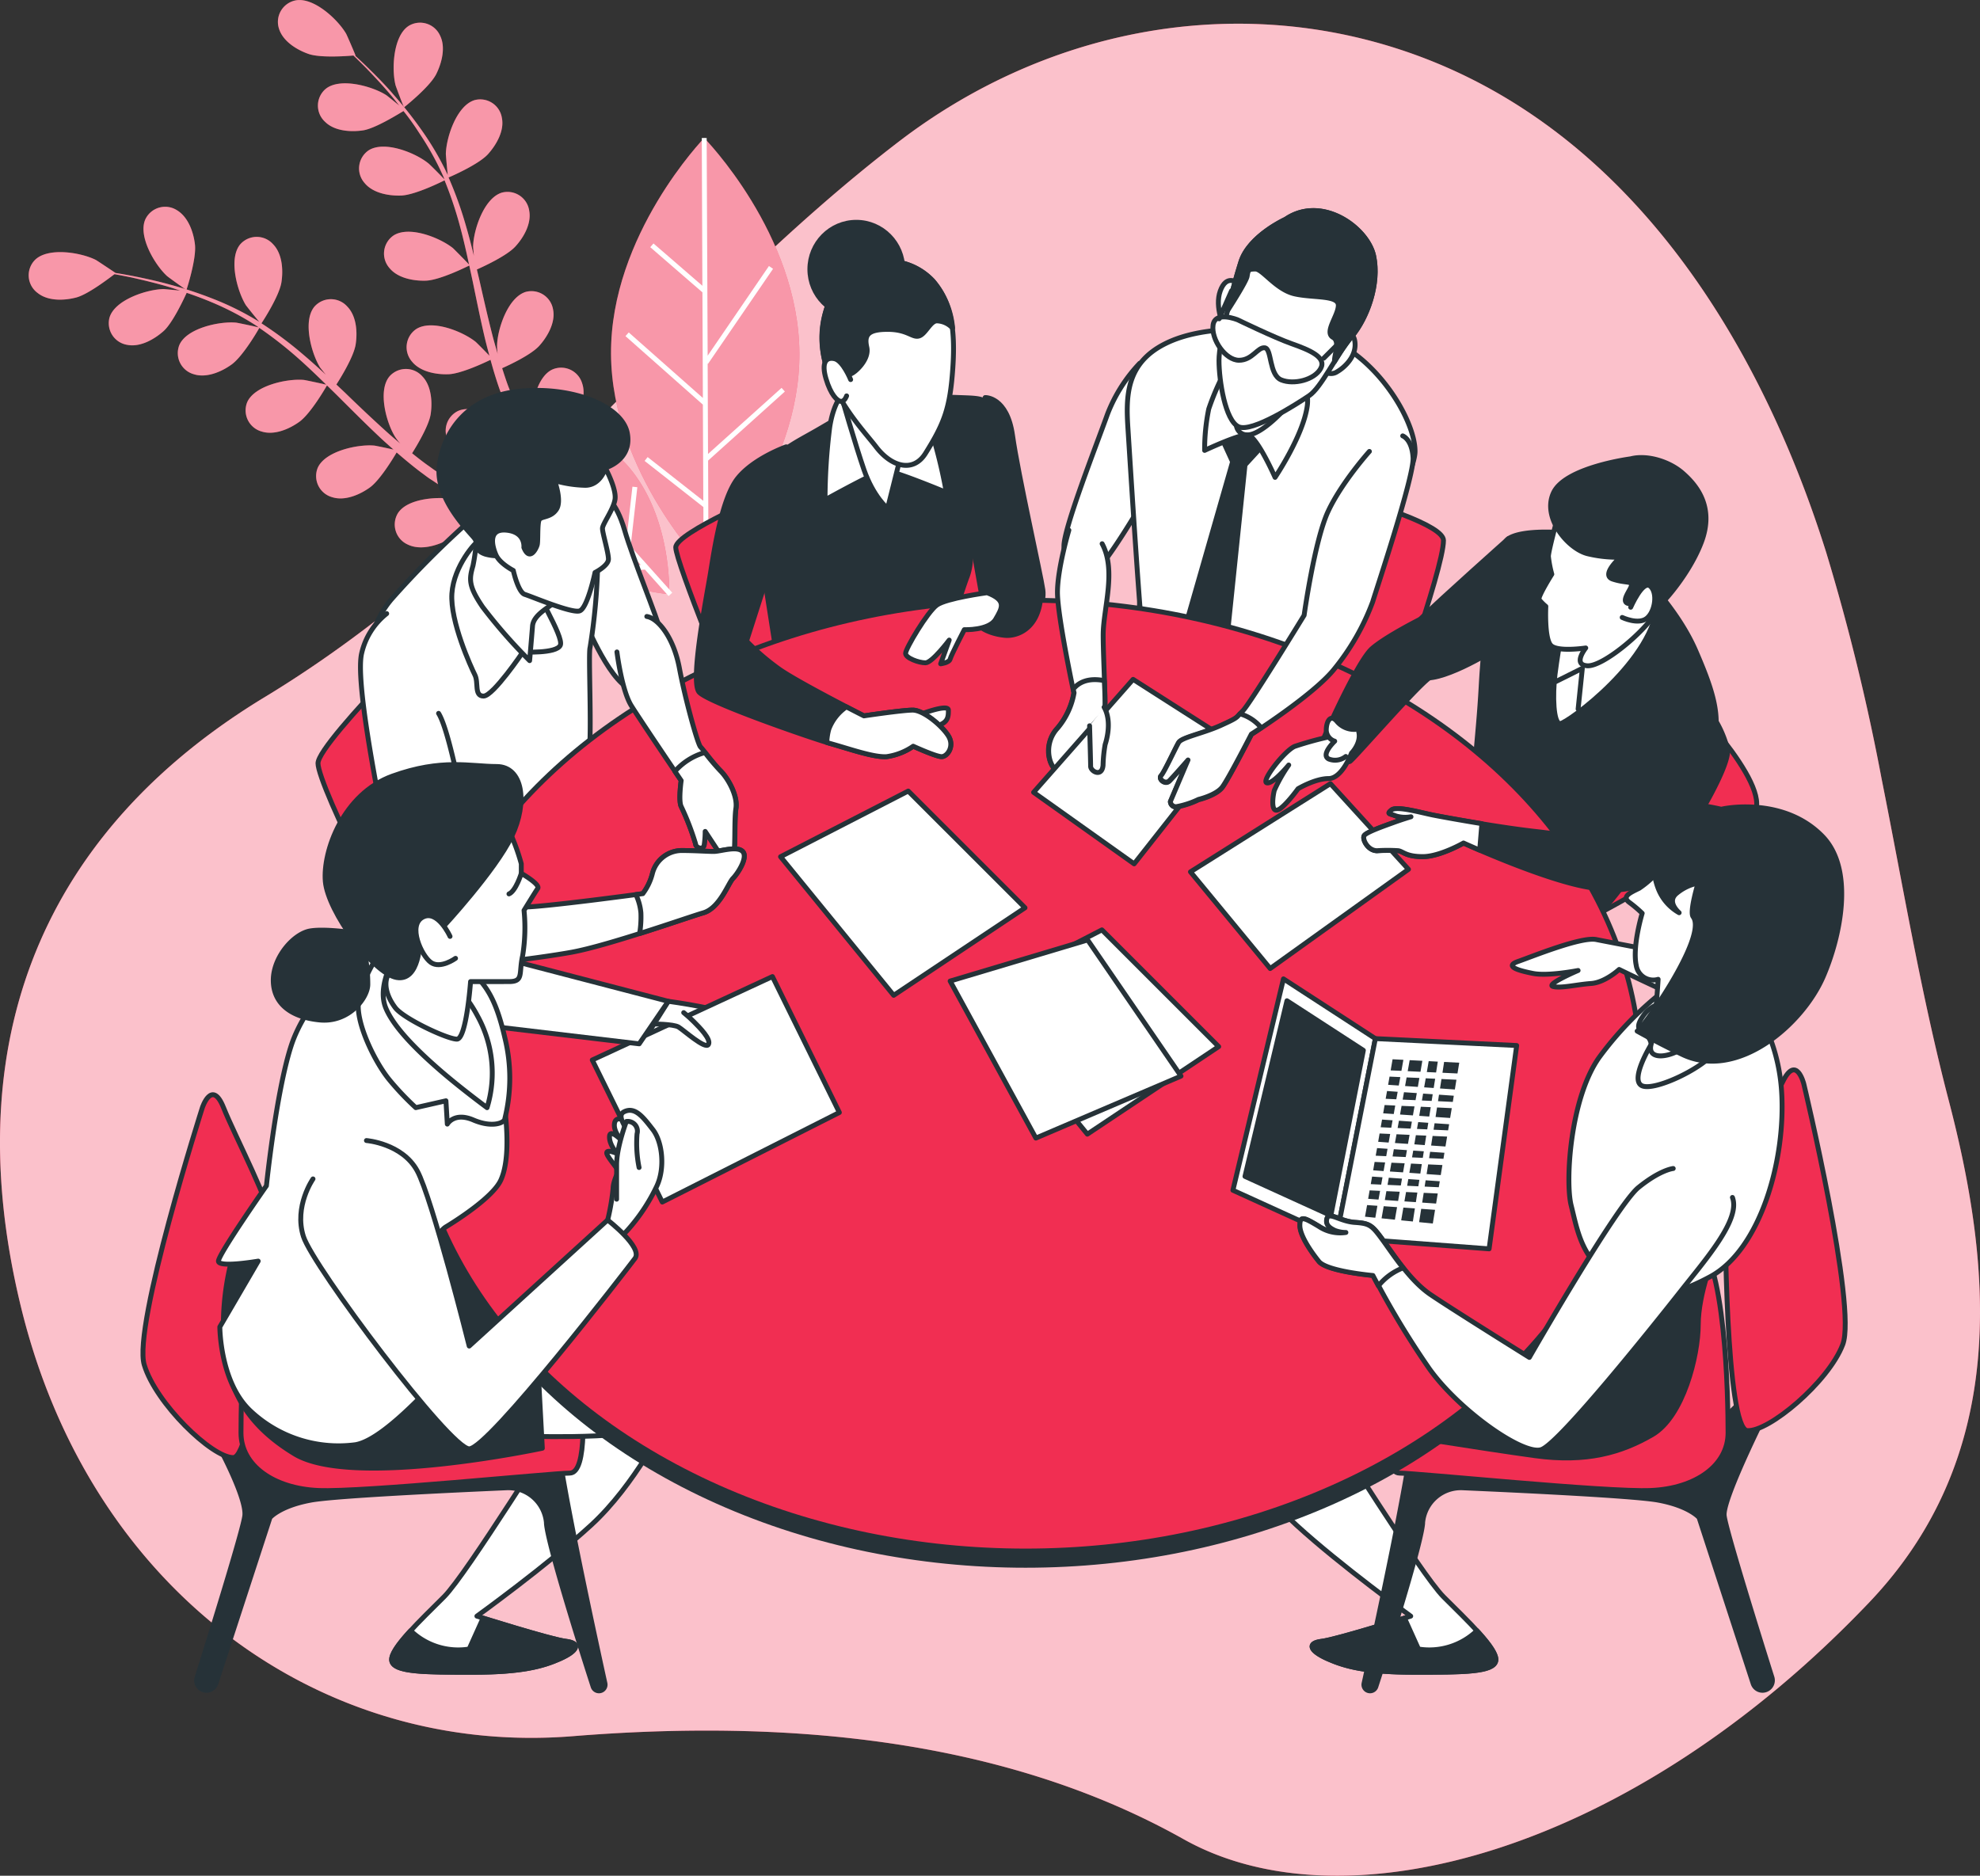 <svg xmlns="http://www.w3.org/2000/svg" width="404.863" height="383.592" viewBox="0 0 404.863 383.592">
  <rect x="0" y="0" width="404.863" height="383.592" fill="#333333" stroke="none"/>
  <g id="Meeting-bro" transform="translate(-69.084 -75.568)">
    <g id="freepik--background-simple--inject-2" transform="translate(69.084 80.419)">
      <path id="Path_5268" data-name="Path 5268" d="M453.807,234.208a441.275,441.275,0,0,0-11.286-46.12c-13.763-43.878-41.11-88.283-88.1-103.212C319.74,73.86,282.284,81.514,252.964,103.93c-45.952,35.181-79.429,83.184-129.74,113.669-42.007,25.442-64,66.563-49.863,124.675s61.284,91.993,112.884,87.824c42.914-3.463,87.768.235,124.865,21.07,33.141,18.6,91.724,2.454,140.175-48.417,28.221-29.633,25.5-67.3,16.3-102.539C461.91,278.512,458.211,256.265,453.807,234.208Z" transform="translate(-69.084 -79.896)" fill="#f12e52"/>
      <path id="Path_5269" data-name="Path 5269" d="M453.807,234.208a441.275,441.275,0,0,0-11.286-46.12c-13.763-43.878-41.11-88.283-88.1-103.212C319.74,73.86,282.284,81.514,252.964,103.93c-45.952,35.181-79.429,83.184-129.74,113.669-42.007,25.442-64,66.563-49.863,124.675s61.284,91.993,112.884,87.824c42.914-3.463,87.768.235,124.865,21.07,33.141,18.6,91.724,2.454,140.175-48.417,28.221-29.633,25.5-67.3,16.3-102.539C461.91,278.512,458.211,256.265,453.807,234.208Z" transform="translate(-69.084 -79.896)" fill="#fff" opacity="0.7"/>
    </g>
    <g id="freepik--Plants--inject-2" transform="translate(74.929 75.568)">
      <path id="Path_5270" data-name="Path 5270" d="M143.03,97.015s5.245-4.136,6.579-6.792c1.121-2.242,1.973-5.458.8-7.845a4.483,4.483,0,0,0-6.377-2.051c-3.228,2.006-3.575,8.854-2.746,12.149C141.349,92.734,142.974,97.06,143.03,97.015Z" transform="translate(-66.256 -75.068)" fill="#f12e52"/>
      <path id="Path_5271" data-name="Path 5271" d="M100.068,127.456c.213.2,3.956,2.9,3.979,2.847s2.085-6.344,1.737-9.3c-.291-2.522-1.367-5.6-3.676-7a4.483,4.483,0,0,0-6.444,1.816C94.072,119.264,97.568,125.159,100.068,127.456Z" transform="translate(-71.768 -71.012)" fill="#f12e52"/>
      <path id="Path_5272" data-name="Path 5272" d="M199.613,100.75S180.426,120.565,180.56,144.9s19.468,43.979,19.468,43.979,19.2-19.8,19.053-44.147S199.613,100.75,199.613,100.75Z" transform="translate(-61.466 -72.526)" fill="#f12e52"/>
      <path id="Path_5273" data-name="Path 5273" d="M185.088,162.508a7.566,7.566,0,0,0,.695-.863c1.39-2.118,2.589-5.2,1.692-7.733a4.483,4.483,0,0,0-6.1-2.768c-2.611,1.233-3.889,5.413-4.158,8.832-1.042-.235-1.984-.415-2.791-.56-.336-.773-.684-1.547-1.042-2.331s-.639-1.625-.975-2.454c-.46-1.21-.863-2.488-1.278-3.766,1.513-.672,5.929-2.746,7.576-4.562s3.362-4.752,2.847-7.386a4.483,4.483,0,0,0-5.6-3.654c-3.654,1.121-5.794,7.6-5.862,10.995a12.457,12.457,0,0,0,.123,1.681c-.359-1.255-.74-2.511-1.065-3.8-.941-3.643-1.782-7.386-2.634-11.129-.179-.773-.37-1.558-.549-2.331,1.278-.572,6.086-2.768,7.845-4.674s3.362-4.752,2.847-7.386a4.483,4.483,0,0,0-5.6-3.654c-3.643,1.121-5.783,7.6-5.862,10.995,0,.112.067.975.157,1.939-.493-2.029-1.009-4.046-1.592-6.03a78.264,78.264,0,0,0-3.586-10.008c.46-.191,6.153-2.656,8.07-4.774,1.692-1.883,3.362-4.752,2.836-7.386a4.483,4.483,0,0,0-5.6-3.654c-3.643,1.121-5.783,7.6-5.862,10.995,0,.235.28,3.362.415,4.483a.47.47,0,0,1,0-.112,58.885,58.885,0,0,0-5.223-9.022,81.582,81.582,0,0,0-5.772-7.33c-1.894-2.242-3.755-4.057-5.413-5.7-.908-.885-1.76-1.681-2.555-2.41h.078c.067,0-1.771-4.237-1.917-4.483-1.7-2.936-6.725-7.61-10.434-6.8a4.483,4.483,0,0,0-3.273,5.839c.829,2.555,3.654,4.27,6.041,5.1s7.845.437,9.157.314c.807.785,1.67,1.625,2.6,2.567,1.625,1.681,3.441,3.6,5.279,5.806.493.594,1,1.244,1.491,1.872-1.054-.885-2.533-2.062-2.69-2.163-2.858-1.816-9.471-3.654-12.385-1.233a4.483,4.483,0,0,0-.078,6.725c1.905,1.883,5.212,2.107,7.722,1.737s7.285-3.362,8.3-3.956a50.462,50.462,0,0,1,3.205,4.483,58.191,58.191,0,0,1,4.965,8.966c.078.179.135.381.213.56-.448-.527-3.116-3.217-3.362-3.362-2.645-2.129-8.966-4.674-12.183-2.589a4.483,4.483,0,0,0-.807,6.646c1.692,2.085,4.943,2.667,7.476,2.578,2.925-.1,8.675-3,8.888-3.116a79.574,79.574,0,0,1,3.25,9.751c.65,2.454,1.222,4.965,1.76,7.487-.594-.672-3.082-3.172-3.284-3.362-2.645-2.118-8.966-4.674-12.183-2.578a4.483,4.483,0,0,0-.807,6.646c1.692,2.073,4.943,2.667,7.476,2.578,2.858-.112,8.383-2.869,8.843-3.1l.74,3.452c.773,3.755,1.535,7.52,2.4,11.208.3,1.278.639,2.533.975,3.788-.93-.975-2.656-2.712-2.824-2.847-2.645-2.118-8.966-4.674-12.183-2.578a4.483,4.483,0,0,0-.807,6.646c1.692,2.073,4.943,2.667,7.476,2.567s7.24-2.309,8.563-2.948c.572,2.085,1.188,4.136,1.894,6.131.325.852.594,1.748.953,2.544l.538,1.278-.661-.1s-.056,1.188.056,3.116c-2.791-1.984-6.814-3.7-9.437-2.5a4.483,4.483,0,0,0-1.8,6.444,4.617,4.617,0,0,0,.583.807,17.462,17.462,0,0,0,3.609,8.047c.146.157,2.04,1.917,3.026,2.791-.953-.527-1.905-1.031-2.892-1.591-1.423-.785-2.9-1.67-4.349-2.522l-2.242-1.412c-.762-.46-1.435-1-2.163-1.5-1.054-.751-2.107-1.591-3.149-2.421.885-1.412,3.43-5.6,3.8-8s.168-5.806-1.7-7.722a4.483,4.483,0,0,0-6.725,0c-2.443,2.914-.639,9.527,1.177,12.4a12.452,12.452,0,0,0,1.031,1.334c-1-.841-1.995-1.681-2.981-2.578-2.791-2.522-5.6-5.178-8.339-7.845l-1.748-1.648c.762-1.177,3.553-5.66,3.945-8.2s.168-5.806-1.7-7.733a4.483,4.483,0,0,0-6.725,0c-2.443,2.914-.639,9.527,1.121,12.407.067.1.605.773,1.21,1.524-1.535-1.412-3.082-2.813-4.662-4.147a78.871,78.871,0,0,0-8.507-6.366c.28-.415,3.665-5.6,4.091-8.428.381-2.511.168-5.806-1.7-7.733a4.483,4.483,0,0,0-6.725,0c-2.443,2.914-.639,9.527,1.121,12.407.123.2,2.073,2.634,2.791,3.474l-.1-.067a57.933,57.933,0,0,0-9.336-4.651,81.5,81.5,0,0,0-8.854-2.925c-2.78-.773-5.368-1.311-7.666-1.771-1.244-.235-2.387-.437-3.452-.605h0s-3.822-2.567-4.08-2.69c-3.037-1.513-9.807-2.645-12.452.078a4.483,4.483,0,0,0,.628,6.725c2.1,1.67,5.4,1.547,7.845.908s6.725-3.945,7.845-4.774c1.121.2,2.242.426,3.586.695,2.242.516,4.853,1.121,7.6,1.939.74.213,1.513.482,2.242.729-1.367-.146-3.25-.314-3.43-.314-3.362.056-9.919,2.174-11.017,5.806a4.483,4.483,0,0,0,3.631,5.6c2.634.516,5.5-1.121,7.4-2.8s4.259-6.792,4.741-7.845c1.681.572,3.362,1.188,5.133,1.939a57.618,57.618,0,0,1,9.123,4.8c.157.1.325.235.482.347-.661-.191-4.371-.964-4.64-.986-3.362-.314-10.087,1.121-11.589,4.562a4.483,4.483,0,0,0,2.992,6c2.567.8,5.6-.5,7.666-1.984,2.376-1.7,5.6-7.3,5.682-7.509a81.291,81.291,0,0,1,8.092,6.344c1.894,1.681,3.755,3.474,5.6,5.279-.874-.224-4.326-.953-4.584-.975-3.362-.314-10.087,1.121-11.589,4.573a4.483,4.483,0,0,0,2.992,5.985c2.567.8,5.6-.5,7.666-1.984,2.32-1.659,5.4-7,5.66-7.453.841.818,1.681,1.636,2.511,2.466,2.723,2.712,5.436,5.436,8.2,8.036.953.908,1.928,1.76,2.9,2.623-1.311-.3-3.71-.8-3.923-.818-3.362-.314-10.087,1.121-11.589,4.573a4.483,4.483,0,0,0,2.992,5.985c2.555.807,5.6-.5,7.655-1.973s4.763-5.929,5.5-7.184c1.636,1.412,3.284,2.791,4.976,4.068.74.527,1.457,1.121,2.242,1.591l2.186,1.457c1.524.953,2.936,1.827,4.382,2.667.717.437,1.412.829,2.129,1.233-1.289-.5-3.362-1.255-3.53-1.311-3.3-.818-10.143-.471-12.149,2.757a4.483,4.483,0,0,0,2.051,6.377c2.41,1.177,5.6.347,7.845-.8,2.5-1.266,6.254-5.906,6.725-6.478,1.748,1,3.452,1.939,5.066,2.8,4.3,2.309,8.07,4.147,10.984,5.514,9.482,8.2,22.819,9.1,22.819,9.1s.706-15.982-8.7-26.5a33.186,33.186,0,0,0-11.488-8.036ZM168.165,178.1c.291-.661,2.567-5.738,2.723-8.6l1.569-.325a36.985,36.985,0,0,0,5.884,14.066q-2.589-1.222-5.6-2.735c-1.446-.751-2.992-1.558-4.573-2.41Z" transform="translate(-74.3 -75.568)" fill="#f12e52"/>
      <path id="Path_5274" data-name="Path 5274" d="M239.349,150.42s-15.993.482-25.778,10.659-9.661,26.159-9.661,26.159,15.982-.493,25.778-10.659S239.349,150.42,239.349,150.42Z" transform="translate(-58.646 -66.528)" fill="#f12e52"/>
      <g id="Group_772" data-name="Group 772" opacity="0.5">
        <path id="Path_5275" data-name="Path 5275" d="M143.03,97.015s5.245-4.136,6.579-6.792c1.121-2.242,1.973-5.458.8-7.845a4.483,4.483,0,0,0-6.377-2.051c-3.228,2.006-3.575,8.854-2.746,12.149C141.349,92.734,142.974,97.06,143.03,97.015Z" transform="translate(-66.256 -75.068)" fill="#fff"/>
        <path id="Path_5276" data-name="Path 5276" d="M100.068,127.456c.213.2,3.956,2.9,3.979,2.847s2.085-6.344,1.737-9.3c-.291-2.522-1.367-5.6-3.676-7a4.483,4.483,0,0,0-6.444,1.816C94.072,119.264,97.568,125.159,100.068,127.456Z" transform="translate(-71.768 -71.012)" fill="#fff"/>
        <path id="Path_5277" data-name="Path 5277" d="M199.613,100.75S180.426,120.565,180.56,144.9s19.468,43.979,19.468,43.979,19.2-19.8,19.053-44.147S199.613,100.75,199.613,100.75Z" transform="translate(-61.466 -72.526)" fill="#fff"/>
        <path id="Path_5278" data-name="Path 5278" d="M185.088,162.508a7.566,7.566,0,0,0,.695-.863c1.39-2.118,2.589-5.2,1.692-7.733a4.483,4.483,0,0,0-6.1-2.768c-2.611,1.233-3.889,5.413-4.158,8.832-1.042-.235-1.984-.415-2.791-.56-.336-.773-.684-1.547-1.042-2.331s-.639-1.625-.975-2.454c-.46-1.21-.863-2.488-1.278-3.766,1.513-.672,5.929-2.746,7.576-4.562s3.362-4.752,2.847-7.386a4.483,4.483,0,0,0-5.6-3.654c-3.654,1.121-5.794,7.6-5.862,10.995a12.457,12.457,0,0,0,.123,1.681c-.359-1.255-.74-2.511-1.065-3.8-.941-3.643-1.782-7.386-2.634-11.129-.179-.773-.37-1.558-.549-2.331,1.278-.572,6.086-2.768,7.845-4.674s3.362-4.752,2.847-7.386a4.483,4.483,0,0,0-5.6-3.654c-3.643,1.121-5.783,7.6-5.862,10.995,0,.112.067.975.157,1.939-.493-2.029-1.009-4.046-1.592-6.03a78.264,78.264,0,0,0-3.586-10.008c.46-.191,6.153-2.656,8.07-4.774,1.692-1.883,3.362-4.752,2.836-7.386a4.483,4.483,0,0,0-5.6-3.654c-3.643,1.121-5.783,7.6-5.862,10.995,0,.235.28,3.362.415,4.483a.47.47,0,0,1,0-.112,58.885,58.885,0,0,0-5.223-9.022,81.582,81.582,0,0,0-5.772-7.33c-1.894-2.242-3.755-4.057-5.413-5.7-.908-.885-1.76-1.681-2.555-2.41h.078c.067,0-1.771-4.237-1.917-4.483-1.7-2.936-6.725-7.61-10.434-6.8a4.483,4.483,0,0,0-3.273,5.839c.829,2.555,3.654,4.27,6.041,5.1s7.845.437,9.157.314c.807.785,1.67,1.625,2.6,2.567,1.625,1.681,3.441,3.6,5.279,5.806.493.594,1,1.244,1.491,1.872-1.054-.885-2.533-2.062-2.69-2.163-2.858-1.816-9.471-3.654-12.385-1.233a4.483,4.483,0,0,0-.078,6.725c1.905,1.883,5.212,2.107,7.722,1.737s7.285-3.362,8.3-3.956a50.462,50.462,0,0,1,3.205,4.483,58.191,58.191,0,0,1,4.965,8.966c.078.179.135.381.213.56-.448-.527-3.116-3.217-3.362-3.362-2.645-2.129-8.966-4.674-12.183-2.589a4.483,4.483,0,0,0-.807,6.646c1.692,2.085,4.943,2.667,7.476,2.578,2.925-.1,8.675-3,8.888-3.116a79.574,79.574,0,0,1,3.25,9.751c.65,2.454,1.222,4.965,1.76,7.487-.594-.672-3.082-3.172-3.284-3.362-2.645-2.118-8.966-4.674-12.183-2.578a4.483,4.483,0,0,0-.807,6.646c1.692,2.073,4.943,2.667,7.476,2.578,2.858-.112,8.383-2.869,8.843-3.1l.74,3.452c.773,3.755,1.535,7.52,2.4,11.208.3,1.278.639,2.533.975,3.788-.93-.975-2.656-2.712-2.824-2.847-2.645-2.118-8.966-4.674-12.183-2.578a4.483,4.483,0,0,0-.807,6.646c1.692,2.073,4.943,2.667,7.476,2.567s7.24-2.309,8.563-2.948c.572,2.085,1.188,4.136,1.894,6.131.325.852.594,1.748.953,2.544l.538,1.278-.661-.1s-.056,1.188.056,3.116c-2.791-1.984-6.814-3.7-9.437-2.5a4.483,4.483,0,0,0-1.8,6.444,4.617,4.617,0,0,0,.583.807,17.462,17.462,0,0,0,3.609,8.047c.146.157,2.04,1.917,3.026,2.791-.953-.527-1.905-1.031-2.892-1.591-1.423-.785-2.9-1.67-4.349-2.522l-2.242-1.412c-.762-.46-1.435-1-2.163-1.5-1.054-.751-2.107-1.591-3.149-2.421.885-1.412,3.43-5.6,3.8-8s.168-5.806-1.7-7.722a4.483,4.483,0,0,0-6.725,0c-2.443,2.914-.639,9.527,1.177,12.4a12.452,12.452,0,0,0,1.031,1.334c-1-.841-1.995-1.681-2.981-2.578-2.791-2.522-5.6-5.178-8.339-7.845l-1.748-1.648c.762-1.177,3.553-5.66,3.945-8.2s.168-5.806-1.7-7.733a4.483,4.483,0,0,0-6.725,0c-2.443,2.914-.639,9.527,1.121,12.407.067.1.605.773,1.21,1.524-1.535-1.412-3.082-2.813-4.662-4.147a78.871,78.871,0,0,0-8.507-6.366c.28-.415,3.665-5.6,4.091-8.428.381-2.511.168-5.806-1.7-7.733a4.483,4.483,0,0,0-6.725,0c-2.443,2.914-.639,9.527,1.121,12.407.123.2,2.073,2.634,2.791,3.474l-.1-.067a57.933,57.933,0,0,0-9.336-4.651,81.5,81.5,0,0,0-8.854-2.925c-2.78-.773-5.368-1.311-7.666-1.771-1.244-.235-2.387-.437-3.452-.605h0s-3.822-2.567-4.08-2.69c-3.037-1.513-9.807-2.645-12.452.078a4.483,4.483,0,0,0,.628,6.725c2.1,1.67,5.4,1.547,7.845.908s6.725-3.945,7.845-4.774c1.121.2,2.242.426,3.586.695,2.242.516,4.853,1.121,7.6,1.939.74.213,1.513.482,2.242.729-1.367-.146-3.25-.314-3.43-.314-3.362.056-9.919,2.174-11.017,5.806a4.483,4.483,0,0,0,3.631,5.6c2.634.516,5.5-1.121,7.4-2.8s4.259-6.792,4.741-7.845c1.681.572,3.362,1.188,5.133,1.939a57.618,57.618,0,0,1,9.123,4.8c.157.1.325.235.482.347-.661-.191-4.371-.964-4.64-.986-3.362-.314-10.087,1.121-11.589,4.562a4.483,4.483,0,0,0,2.992,6c2.567.8,5.6-.5,7.666-1.984,2.376-1.7,5.6-7.3,5.682-7.509a81.291,81.291,0,0,1,8.092,6.344c1.894,1.681,3.755,3.474,5.6,5.279-.874-.224-4.326-.953-4.584-.975-3.362-.314-10.087,1.121-11.589,4.573a4.483,4.483,0,0,0,2.992,5.985c2.567.8,5.6-.5,7.666-1.984,2.32-1.659,5.4-7,5.66-7.453.841.818,1.681,1.636,2.511,2.466,2.723,2.712,5.436,5.436,8.2,8.036.953.908,1.928,1.76,2.9,2.623-1.311-.3-3.71-.8-3.923-.818-3.362-.314-10.087,1.121-11.589,4.573a4.483,4.483,0,0,0,2.992,5.985c2.555.807,5.6-.5,7.655-1.973s4.763-5.929,5.5-7.184c1.636,1.412,3.284,2.791,4.976,4.068.74.527,1.457,1.121,2.242,1.591l2.186,1.457c1.524.953,2.936,1.827,4.382,2.667.717.437,1.412.829,2.129,1.233-1.289-.5-3.362-1.255-3.53-1.311-3.3-.818-10.143-.471-12.149,2.757a4.483,4.483,0,0,0,2.051,6.377c2.41,1.177,5.6.347,7.845-.8,2.5-1.266,6.254-5.906,6.725-6.478,1.748,1,3.452,1.939,5.066,2.8,4.3,2.309,8.07,4.147,10.984,5.514,9.482,8.2,22.819,9.1,22.819,9.1s.706-15.982-8.7-26.5a33.186,33.186,0,0,0-11.488-8.036ZM168.165,178.1c.291-.661,2.567-5.738,2.723-8.6l1.569-.325a36.985,36.985,0,0,0,5.884,14.066q-2.589-1.222-5.6-2.735c-1.446-.751-2.992-1.558-4.573-2.41Z" transform="translate(-74.3 -75.568)" fill="#fff"/>
        <path id="Path_5279" data-name="Path 5279" d="M239.349,150.42s-15.993.482-25.778,10.659-9.661,26.159-9.661,26.159,15.982-.493,25.778-10.659S239.349,150.42,239.349,150.42Z" transform="translate(-58.646 -66.528)" fill="#fff"/>
      </g>
      <path id="Path_5280" data-name="Path 5280" d="M200.09,166.719l15.7-14.122-.672-.751-15.041,13.516L200,146.87l.078.056L213.371,127.5l-.841-.572L200,145.267l-.2-44.517h-1l.123,30.216-10-8.652-.661.762,10.67,9.235.09,21.6-15.153-13.4-.672.751,15.825,14.01.09,19.67L187.728,166l-.616.785,12.015,9.437.045,12.654h1.009l-.09-22.169Z" transform="translate(-61.147 -72.526)" fill="#fff"/>
      <path id="Path_5281" data-name="Path 5281" d="M188.343,166.249l-1-.112-1.266,11.174-6.747-7.532h.022L177.64,156.24l-1,.135,1.524,12.1L161.411,149.74l-.751.672,11.376,12.71-7.207.09.022,1.009,8.07-.1,7.98,8.91-11.264.011v1.009l12.16-.011,7.251,8.1-7.946.482.067,1,8.731-.527,4.831,5.4.751-.672-8.507-9.5Z" transform="translate(-63.87 -66.61)" fill="#fff"/>
      <path id="Path_5282" data-name="Path 5282" d="M221.109,170.194l13.36-2.723-.2-.986-11.947,2.432L239.747,150.8l-.729-.695-11.824,12.284-.628-7.173-1,.09.695,8.047-8.294,8.619-.852-11.23-1.009.078.93,12.127-7.543,7.823-1.065-7.879-1.009.134L208.6,181.7l-5.021,5.223.729.695,8.843-9.19,12.149.46.034-1-11.241-.437,7-7.285Z" transform="translate(-58.686 -66.565)" fill="#fff"/>
    </g>
    <g id="freepik--Characters--inject-2" transform="translate(98.313 118.631)">
      <ellipse id="Ellipse_156" data-name="Ellipse 156" cx="9.493" cy="9.594" rx="9.493" ry="9.594" transform="translate(136.371 2.398)" fill="#263238" stroke="#263238" stroke-linecap="round" stroke-linejoin="round" stroke-width="1"/>
      <path id="Path_5283" data-name="Path 5283" d="M249.35,148.11s4.483-.191,5.6,7.756,5.806,28.669,6.2,31.572-1.356,6.4-5.6,7.756-6.59-2.712-6.982-4.651S244.43,165,244.43,165Z" transform="translate(-77.137 -109.87)" fill="#263238" stroke="#263238" stroke-linecap="round" stroke-linejoin="round" stroke-width="1"/>
      <path id="Path_5284" data-name="Path 5284" d="M212.006,166s-19.636,8.3-19.636,11.32,12.093,32.5,12.093,32.5l52.1-13.595-5.839-32.637S242.973,153.923,212.006,166Z" transform="translate(-83.424 -108.442)" fill="#f12e52" stroke="#263238" stroke-linecap="round" stroke-linejoin="round" stroke-width="1"/>
      <path id="Path_5285" data-name="Path 5285" d="M228.165,149.623s-5.6,3.486-10.087,6-11.208,6.007-11.208,12.99,5.043,34.677,5.043,37.579a16.174,16.174,0,0,0,.191,3.878c0-.583,34.094-11.824,34.094-11.824a124.3,124.3,0,0,1,3.878-13.169c1.748-4.259,0-7.946,1.939-14.917s5.6-11.622,4.068-16.812-1.939-5.032-7.554-5.234S233.589,147.875,228.165,149.623Z" transform="translate(-81.673 -109.881)" fill="#263238" stroke="#263238" stroke-linecap="round" stroke-linejoin="round" stroke-width="1"/>
      <path id="Path_5286" data-name="Path 5286" d="M224.071,146.851s-2.522,1.356-3.5,7.554a119.6,119.6,0,0,0-.964,14.917s10.457-5.806,12.015-6.007,12.788,4.483,12.788,4.483a103.854,103.854,0,0,0-3.878-15.119C238.215,146.458,226.391,144.138,224.071,146.851Z" transform="translate(-80.134 -110.157)" fill="#fff" stroke="#263238" stroke-linecap="round" stroke-linejoin="round" stroke-width="1"/>
      <path id="Path_5287" data-name="Path 5287" d="M221.86,145.35l.191.661c.751,2.623,3.564,12.328,5.234,17.159,1.939,5.6,4.842,7.946,4.842,7.946l2.9-11.589S223.6,148.443,221.86,145.35Z" transform="translate(-79.862 -110.203)" fill="#fff" stroke="#263238" stroke-linecap="round" stroke-linejoin="round" stroke-width="1"/>
      <path id="Path_5288" data-name="Path 5288" d="M232.445,123.227s-9.493-1.547-12.788,10.849,7.363,23.054,10.457,27.123,7.576,5.368,10.087,1.356c3.878-6.2,5.043-9.3,5.6-17.439s-.392-13.561-4.068-17.82a12.766,12.766,0,0,0-9.291-4.068Z" transform="translate(-80.204 -112.882)" fill="#fff" stroke="#263238" stroke-linecap="round" stroke-linejoin="round" stroke-width="1"/>
      <path id="Path_5289" data-name="Path 5289" d="M241.767,127.3a12.766,12.766,0,0,0-9.3-4.068s-9.493-1.547-12.788,10.849a19.647,19.647,0,0,0,.258,10.681c.347-.885.874-1.58,1.681-1.58,2.32,0,2.522,3.3,3.3,3.1s3.867-2.9,3.3-5.425.191-3.676,4.259-3.676,5.032,1.737,6.388,1.356,2.331-3.1,3.687-3.1a4.562,4.562,0,0,1,3.205,1.479A17.159,17.159,0,0,0,241.767,127.3Z" transform="translate(-80.201 -112.882)" fill="#263238" stroke="#263238" stroke-linecap="round" stroke-linejoin="round" stroke-width="1"/>
      <path id="Path_5290" data-name="Path 5290" d="M224.864,145.3s-1.558-3.878-3.3-4.27-2.712.785-1.748,4.068,2.331,4.651,3.1,4.651,1.121-1.121,1.121-1.121" transform="translate(-80.155 -110.734)" fill="#fff" stroke="#263238" stroke-linecap="round" stroke-linejoin="round" stroke-width="1"/>
      <path id="Path_5291" data-name="Path 5291" d="M211.66,180.26s.964,6.209,5.234,8.966,10.087,1.356,10.087,1.356" transform="translate(-81.094 -105.987)" fill="none" stroke="#263238" stroke-linecap="round" stroke-linejoin="round" stroke-width="1"/>
      <path id="Path_5292" data-name="Path 5292" d="M231,168.34s2.712,10.266,2.129,14.716" transform="translate(-78.759 -107.427)" fill="none" stroke="#263238" stroke-linecap="round" stroke-linejoin="round" stroke-width="1"/>
      <path id="Path_5293" data-name="Path 5293" d="M180,166.013s2.354.975,4.124,7.061,6.467,17.26,7.644,21.575.785,9.807-4.315,11.208-10.591-12.553-11.376-13.729-2.746-12.16-1.76-18.044S177.85,165.24,180,166.013Z" transform="translate(-85.637 -107.722)" fill="#fff" stroke="#263238" stroke-linecap="round" stroke-linejoin="round" stroke-width="1"/>
      <path id="Path_5294" data-name="Path 5294" d="M157.742,184.18S127.1,214.071,127.1,218.554s18.033,41.558,23.077,40.718,27.739-25.027,27.739-25.027Z" transform="translate(-91.307 -105.514)" fill="#f12e52" stroke="#263238" stroke-linecap="round" stroke-linejoin="round" stroke-width="1"/>
      <path id="Path_5295" data-name="Path 5295" d="M157.587,170.719a190.808,190.808,0,0,0-16.475,16.475c-6.87,8.036-6.276,21.575-4.124,30.788s6.086,35.3,10.984,36.291,8.832-9.414,17.462-16.812,15.5-13.729,16.083-18.638-.191-20.589.2-21.765a124.4,124.4,0,0,0,1.569-17.462c0-5.682-4.315-11.959-8.63-13.337S159.346,169.363,157.587,170.719Z" transform="translate(-90.289 -107.709)" fill="#fff" stroke="#263238" stroke-linecap="round" stroke-linejoin="round" stroke-width="1"/>
      <path id="Path_5296" data-name="Path 5296" d="M196.713,335.193s-6.344,13.046-15.422,21.351-23.323,18.582-23.323,18.582,15.018,4.752,18.19,5.144,2.365,1.973-1.188,3.564-7.913,2.768-17.8,2.768-16.206,0-16.61-2.376,5.94-8.3,10.681-13.046,22.931-34.408,24.511-35.988S188.408,328.469,196.713,335.193Z" transform="translate(-89.683 -87.683)" fill="#fff" stroke="#263238" stroke-linecap="round" stroke-linejoin="round" stroke-width="1"/>
      <path id="Path_5297" data-name="Path 5297" d="M176.159,375.561c-2.611-.325-13.248-3.6-16.924-4.741l-2.847,6.321a14.032,14.032,0,0,1-11.97-3.743c-2.365,2.567-4.068,4.853-3.867,6.119.4,2.376,6.725,2.376,16.61,2.376s14.234-1.188,17.8-2.768S179.319,375.953,176.159,375.561Z" transform="translate(-89.684 -82.973)" fill="#263238" stroke="#263238" stroke-linecap="round" stroke-linejoin="round" stroke-width="1"/>
      <path id="Path_5298" data-name="Path 5298" d="M291.88,335.193s6.332,13.046,15.422,21.351,23.334,18.582,23.334,18.582-15.03,4.752-18.19,5.144-2.376,1.973,1.188,3.564,7.845,2.768,17.787,2.768,16.218,0,16.61-2.376-5.929-8.3-10.681-13.046-22.931-34.408-24.511-35.988S300.185,328.469,291.88,335.193Z" transform="translate(-71.406 -87.683)" fill="#fff" stroke="#263238" stroke-linecap="round" stroke-linejoin="round" stroke-width="1"/>
      <path id="Path_5299" data-name="Path 5299" d="M310.443,375.561c2.6-.325,13.248-3.6,16.924-4.741l2.847,6.321a14.043,14.043,0,0,0,11.959-3.743c2.354,2.567,4.068,4.853,3.855,6.119-.392,2.376-6.725,2.376-16.61,2.376s-14.234-1.188-17.787-2.768S307.283,375.953,310.443,375.561Z" transform="translate(-69.403 -82.973)" fill="#263238" stroke="#263238" stroke-linecap="round" stroke-linejoin="round" stroke-width="1"/>
      <path id="Path_5300" data-name="Path 5300" d="M109.667,340.282s5.537,10.277,5.144,13.842c-.325,2.9-7.24,25.072-9.762,33.1a2.017,2.017,0,0,0,2.107,2.611h0a2.017,2.017,0,0,0,1.737-1.39l11.062-33.926s1.973-2.376,8.3-3.553c4.842-.919,28.961-2.051,39.967-2.533a7.845,7.845,0,0,1,8.26,7.117v.157c.347,4.562,7.845,28.154,9.549,33.377a1.255,1.255,0,0,0,1.4.852h0a1.255,1.255,0,0,0,1.02-1.5c-1.345-6.119-7.117-32.5-9.2-45.772,0,0-41.917,1.973-51.41-.4a59.291,59.291,0,0,1-16.206-6.725S109.275,335.541,109.667,340.282Z" transform="translate(-93.981 -87.235)" fill="#263238" stroke="#263238" stroke-linecap="round" stroke-linejoin="round" stroke-width="1"/>
      <path id="Path_5301" data-name="Path 5301" d="M107.309,277.966s-14.245,44.674-11.88,52.587,13.842,18.975,18.19,18.975,7.913-43.486,7.913-47.442-7.5-18.157-9.885-24.119S107.309,277.966,107.309,277.966Z" transform="translate(-95.164 -94.507)" fill="#f12e52" stroke="#263238" stroke-linecap="round" stroke-linejoin="round" stroke-width="1"/>
      <path id="Path_5302" data-name="Path 5302" d="M182.975,342.153c-.146,4.483-.841,7.913-2.712,7.913-3.553,0-42.309,3.945-51.4,3.553s-15.814-5.077-15.814-11.8.392-36.38,7.117-40.348,42.309-4.349,50.614-4.349c10.221,0,10.659,19.748,11.1,26.439C182,325.487,183.2,335.092,182.975,342.153Z" transform="translate(-93.003 -91.874)" fill="#f12e52" stroke="#263238" stroke-linecap="round" stroke-linejoin="round" stroke-width="1"/>
      <path id="Path_5303" data-name="Path 5303" d="M166.789,339.571s25.307.8,27.28-3.161,0-12.261-5.133-13.842-26.5-.392-26.5-.392Z" transform="translate(-87.039 -88.899)" fill="#fff" stroke="#263238" stroke-linecap="round" stroke-linejoin="round" stroke-width="1"/>
      <path id="Path_5304" data-name="Path 5304" d="M111.846,305.97a52.464,52.464,0,0,0-1.973,16.262c.392,8.708,2.768,17.406,14.57,24.522s50.614-1.188,50.614-1.188l-2.768-51.8s-25.7-3.161-39.933-.392S112.261,304.39,111.846,305.97Z" transform="translate(-93.391 -92.463)" fill="#263238" stroke="#263238" stroke-linecap="round" stroke-linejoin="round" stroke-width="1"/>
      <path id="Path_5305" data-name="Path 5305" d="M278.667,141.871a31.639,31.639,0,0,0-6.568,10.378c-2.118,5.94-9.112,23.738-8.9,27.123s3.172,7.632,6.142,5.3,10.165-14.828,10.591-15.467.852-9.538.852-15.052S281.155,141.658,278.667,141.871Z" transform="translate(-74.87 -110.624)" fill="#fff" stroke="#263238" stroke-linecap="round" stroke-linejoin="round" stroke-width="1"/>
      <path id="Path_5306" data-name="Path 5306" d="M283.9,158.851c2.32-.448,55.3,11.208,55.3,17.181s-11.959,38.857-11.959,38.857l-50.8-13.449S277.46,160.14,283.9,158.851Z" transform="translate(-73.271 -108.574)" fill="#f12e52" stroke="#263238" stroke-linecap="round" stroke-linejoin="round" stroke-width="1"/>
      <path id="Path_5307" data-name="Path 5307" d="M302.008,135.857s-11.443-1.278-19.5,2.757-8.047,10.8-7.621,17.372,2.611,42,3.25,44.539,15.186,1.872,23.659,3.564,14.413-5.3,15.691-8.058,16.105-29.667,16.105-35.383-6.142-16.531-14.839-21.62a24.578,24.578,0,0,0-16.744-3.172Z" transform="translate(-73.476 -111.391)" fill="#fff" stroke="#263238" stroke-linecap="round" stroke-linejoin="round" stroke-width="1"/>
      <path id="Path_5308" data-name="Path 5308" d="M292.611,155.838l2.331,5.088-9.112,31.785,2.118,6.142,6.153-4.662,3.385-32.626,4.662-5.088-2.331-5.727Z" transform="translate(-72.137 -109.551)" fill="#263238" stroke="#263238" stroke-linecap="round" stroke-linejoin="round" stroke-width="1"/>
      <path id="Path_5309" data-name="Path 5309" d="M292.884,143.975a51.556,51.556,0,0,0-3.183,7.419,41.354,41.354,0,0,0-.841,8.473s6.781-3.183,8.686-3.183,5.716,8.7,5.716,8.7,5.727-8.484,6.579-14.57-5.727-10.591-10.39-10.591a7.5,7.5,0,0,0-6.568,3.755Z" transform="translate(-71.771 -110.823)" fill="#fff" stroke="#263238" stroke-linecap="round" stroke-linejoin="round" stroke-width="1"/>
      <path id="Path_5310" data-name="Path 5310" d="M314.388,138.249s2.129-3.183,2.544-.213-2.118,5.29-3.6,6.142a2.242,2.242,0,0,1-2.544,0" transform="translate(-69.122 -111.239)" fill="#fff" stroke="#263238" stroke-linecap="round" stroke-linejoin="round" stroke-width="1"/>
      <path id="Path_5311" data-name="Path 5311" d="M295.125,127.166s-2.118-1.692-3.362,1.692.852,7.632.852,7.632l2.118-4.483" transform="translate(-71.468 -112.45)" fill="#fff" stroke="#263238" stroke-linecap="round" stroke-linejoin="round" stroke-width="1"/>
      <path id="Path_5312" data-name="Path 5312" d="M294.729,152.938a2.141,2.141,0,0,0,2.118,2.746c2.757.213,8.473-5.716,8.9-6.994S294.729,152.938,294.729,152.938Z" transform="translate(-71.072 -109.823)" fill="#fff" stroke="#263238" stroke-linecap="round" stroke-linejoin="round" stroke-width="1"/>
      <path id="Path_5313" data-name="Path 5313" d="M305.075,115.782s-7.419,3.362-9.112,8.686-4.483,16.105-4.483,20.174,1.266,12.328,4.024,13.561,11.869-4.662,14.4-6.355,5.514-8.26,8.7-12.082,5.716-10.8,4.483-16.52S312.483,110.694,305.075,115.782Z" transform="translate(-71.454 -113.989)" fill="#fff" stroke="#263238" stroke-linecap="round" stroke-linejoin="round" stroke-width="1"/>
      <path id="Path_5314" data-name="Path 5314" d="M322.9,123.2c-1.278-5.727-10.6-12.508-18.011-7.42,0,0-7.419,3.362-9.112,8.686-.807,2.522-1.849,6.276-2.723,9.964,1.446-2.242,3.844-6.108,3.99-6.994.213-1.278.213-1.491,1.692-1.491s4.237,4.237,8.058,5.088,8.9.213,8.9,2.331-2.97,5.514-1.065,6.568c1.491.829.157,3.687.291,4.931a44.829,44.829,0,0,1,3.53-5.144C321.618,135.912,324.163,128.919,322.9,123.2Z" transform="translate(-71.265 -113.99)" fill="#263238" stroke="#263238" stroke-linecap="round" stroke-linejoin="round" stroke-width="1"/>
      <path id="Path_5315" data-name="Path 5315" d="M295.459,134s7.419,3.6,11.017,4.875,7.207,2.746,5.929,5.077-5.5,3.362-8.047,2.331-1.905-6.355-3.362-6.568-2.533,2.544-5.29,2.544-5.727-4.237-5.3-7.207S295.459,134,295.459,134Z" transform="translate(-71.589 -111.648)" fill="#fff" stroke="#263238" stroke-linecap="round" stroke-linejoin="round" stroke-width="1"/>
      <line id="Line_220" data-name="Line 220" y1="4.875" x2="4.875" transform="translate(241.455 25.307)" fill="#fff" stroke="#263238" stroke-linecap="round" stroke-linejoin="round" stroke-width="1"/>
      <line id="Line_221" data-name="Line 221" y1="5.727" x2="2.533" transform="translate(220.059 16.408)" fill="#fff" stroke="#263238" stroke-linecap="round" stroke-linejoin="round" stroke-width="1"/>
      <path id="Path_5316" data-name="Path 5316" d="M346.523,173.84s-14.054,12.508-17.7,16.128-3.811,10.58-.347,12.138,14.4-4.853,16.128-6.243S351.029,174.7,346.523,173.84Z" transform="translate(-67.287 -106.762)" fill="#263238" stroke="#263238" stroke-linecap="round" stroke-linejoin="round" stroke-width="1"/>
      <path id="Path_5317" data-name="Path 5317" d="M379.078,201.74s18.885,18.874,15.108,24.915-40.023,24.926-40.023,24.926l-6.8-29.454Z" transform="translate(-64.706 -103.393)" fill="#f12e52" stroke="#263238" stroke-linecap="round" stroke-linejoin="round" stroke-width="1"/>
      <path id="Path_5318" data-name="Path 5318" d="M355.982,172.8s-7.969-.695-10.916,1.21-5.032,19.6-5.6,30.182-1.905,19.053-1.21,21.149,18.728,24.8,21.295,27.93,23.592-28.793,26.54-35.215,1.042-12.328-2.78-21.149-11.959-17-16.812-21.508a11.208,11.208,0,0,0-10.513-2.6Z" transform="translate(-65.829 -106.934)" fill="#263238" stroke="#263238" stroke-linecap="round" stroke-linejoin="round" stroke-width="1"/>
      <path id="Path_5319" data-name="Path 5319" d="M354.063,192.749l-.123.672c-.224,1.244-.706,4.091-1.121,7.307-.527,4.337-.347,10.087,1.042,10.087s19.591-13.18,19.939-25.139S355.453,187.728,354.063,192.749Z" transform="translate(-64.079 -105.901)" fill="#fff" stroke="#263238" stroke-linecap="round" stroke-linejoin="round" stroke-width="1"/>
      <path id="Path_5320" data-name="Path 5320" d="M353.526,170.633s-1.737,6.411-1.737,7.453a22.511,22.511,0,0,0,.695,3.643s-2.948,4.685-2.6,5.2a9.73,9.73,0,0,0,1.379,1.39s-.336,6.59,1.042,7.98,7.117.516,7.117.516-2.78,3.474.347,3.643,11.443-6.725,13.875-10.748,2.242-11.275,0-14.917S358.031,166.116,353.526,170.633Z" transform="translate(-64.404 -107.366)" fill="#fff" stroke="#263238" stroke-linecap="round" stroke-linejoin="round" stroke-width="1"/>
      <path id="Path_5321" data-name="Path 5321" d="M368.354,159.318s-13.36,1.737-15.78,6.938,3.116,11.622,7.106,12.5a25.979,25.979,0,0,0,6.59.684s-4.158,3.643-1.558,4.483,3.811.347,3.811,1.21-2.6,3.643-.347,3.822,2.948-3.822,4.337-2.948-.516,4.326.179,4.483,7.285-6.725,10.087-14.054-1.042-11.791-3.811-14.211S371.649,158.455,368.354,159.318Z" transform="translate(-64.147 -108.548)" fill="#263238" stroke="#263238" stroke-linecap="round" stroke-linejoin="round" stroke-width="1"/>
      <path id="Path_5322" data-name="Path 5322" d="M366.777,186.857s2.432-5.6,3.99-4.326,1.042,5.2-.695,6.59-5.032-.179-5.032-.179" transform="translate(-62.57 -105.736)" fill="#fff" stroke="#263238" stroke-linecap="round" stroke-linejoin="round" stroke-width="1"/>
      <path id="Path_5323" data-name="Path 5323" d="M352.82,200.288l5.548-2.768-.863,8.316" transform="translate(-64.046 -103.902)" fill="#fff" stroke="#263238" stroke-linecap="round" stroke-linejoin="round" stroke-width="1"/>
      <path id="Path_5324" data-name="Path 5324" d="M401.171,331.932s-9.975,19.636-9.583,23.2c.325,2.9,7.24,25.072,9.773,33.1a2.029,2.029,0,0,1-2.118,2.611h0a2.017,2.017,0,0,1-1.737-1.39l-11.051-33.926s-1.984-2.376-8.3-3.553c-4.853-.919-28.961-2.051-39.978-2.533a7.845,7.845,0,0,0-8.249,7.117.737.737,0,0,0,0,.157c-.359,4.562-7.845,28.154-9.56,33.377a1.255,1.255,0,0,1-1.4.852h0a1.255,1.255,0,0,1-1.02-1.5c1.345-6.119,7.117-32.5,9.213-45.772,0,0,41.906,1.973,51.4-.4S399.21,327.18,399.21,327.18,401.564,327.18,401.171,331.932Z" transform="translate(-68.262 -88.243)" fill="#263238" stroke="#263238" stroke-linecap="round" stroke-linejoin="round" stroke-width="1"/>
      <path id="Path_5325" data-name="Path 5325" d="M399.9,273.637s10.916,45.6,7.969,53.315-15.186,17.932-19.524,17.6-4.707-43.957-4.416-47.9,8.832-17.585,11.634-23.379S399.9,273.637,399.9,273.637Z" transform="translate(-60.298 -95.054)" fill="#f12e52" stroke="#263238" stroke-linecap="round" stroke-linejoin="round" stroke-width="1"/>
      <path id="Path_5326" data-name="Path 5326" d="M322,342.153c.134,4.483.841,7.913,2.7,7.913,3.564,0,42.309,3.945,51.41,3.553s15.78-5.077,15.78-11.8-.4-36.436-7.128-40.348-42.309-4.349-50.614-4.349c-10.221,0-10.67,19.748-11.1,26.439C322.934,325.487,321.746,335.092,322,342.153Z" transform="translate(-67.772 -91.874)" fill="#f12e52" stroke="#263238" stroke-linecap="round" stroke-linejoin="round" stroke-width="1"/>
      <path id="Path_5327" data-name="Path 5327" d="M389.382,305.927s-3.273,7.991-3.273,14.335-3.071,18.829-9.414,22.505-13.449,5.738-23.951,4.3-33.354-5.122-33.354-5.122,23.536-16.812,29.465-25.172,7.98-15.343,12.687-20.051S388.967,287.311,389.382,305.927Z" transform="translate(-68.084 -92.432)" fill="#263238" stroke="#263238" stroke-linecap="round" stroke-linejoin="round" stroke-width="1"/>
      <ellipse id="Ellipse_157" data-name="Ellipse 157" cx="125.807" cy="97.227" rx="125.807" ry="97.227" transform="translate(54.667 82.589)" fill="#263238" stroke="#263238" stroke-linecap="round" stroke-linejoin="round" stroke-width="1"/>
      <ellipse id="Ellipse_158" data-name="Ellipse 158" cx="125.807" cy="97.227" rx="125.807" ry="97.227" transform="translate(54.667 79.675)" fill="#f12e52" stroke="#263238" stroke-linecap="round" stroke-linejoin="round" stroke-width="1"/>
      <path id="Path_5328" data-name="Path 5328" d="M314.893,218.56l15.96,17.518-28.277,20.286-16.3-19.77Z" transform="translate(-72.082 -101.361)" fill="#fff" stroke="#263238" stroke-linecap="round" stroke-linejoin="round" stroke-width="1"/>
      <path id="Path_5329" data-name="Path 5329" d="M237.6,219.91,211.49,233.337l23.133,28.344,26.854-17.9Z" transform="translate(-81.115 -101.198)" fill="#fff" stroke="#263238" stroke-linecap="round" stroke-linejoin="round" stroke-width="1"/>
      <path id="Path_5330" data-name="Path 5330" d="M272.933,245.24l-26.1,13.427,23.121,28.344,26.854-17.9Z" transform="translate(-76.847 -98.139)" fill="#fff" stroke="#263238" stroke-linecap="round" stroke-linejoin="round" stroke-width="1"/>
      <path id="Path_5331" data-name="Path 5331" d="M270.55,247.08l-28.12,8.406,17.529,32.11,29.678-12.676Z" transform="translate(-77.378 -97.917)" fill="#fff" stroke="#263238" stroke-linecap="round" stroke-linejoin="round" stroke-width="1"/>
      <path id="Path_5332" data-name="Path 5332" d="M238.161,205.815s5.077-1.894,5.077-.628,0,2.533-2.242,3.172-9.829-.953-7.924-1.905a11.376,11.376,0,0,1,5.088-.639Z" transform="translate(-78.545 -103.029)" fill="#fff" stroke="#263238" stroke-linecap="round" stroke-linejoin="round" stroke-width="1"/>
      <path id="Path_5333" data-name="Path 5333" d="M214.5,157.1s-6.579,2.32-9.874,6.4-4.842,14.716-5.6,19.367-4.259,22.281-2.32,24.41,22.662,9.3,26.73,10.468,8.966,2.9,11.634,2.712a12.7,12.7,0,0,0,5.424-2.129s4.651,2.129,5.806,2.129,2.712-2.129,1.356-4.27-5.133-5.245-7.263-5.245-9.975,1.177-9.975,1.177-13.371-6.781-17.249-9.493a49.435,49.435,0,0,1-6.781-5.806l7.946-24.8" transform="translate(-82.971 -108.784)" fill="#263238" stroke="#263238" stroke-linecap="round" stroke-linejoin="round" stroke-width="1"/>
      <path id="Path_5334" data-name="Path 5334" d="M237.493,205.211c-2.129,0-9.975,1.177-9.975,1.177s-1.479-.74-3.586-1.838a9.583,9.583,0,0,0-3.586,4.55,11.42,11.42,0,0,0-.415,2.735l.605.179c4.068,1.121,8.966,2.9,11.634,2.712a12.7,12.7,0,0,0,5.425-2.129s4.651,2.129,5.806,2.129,2.712-2.129,1.356-4.27S239.622,205.211,237.493,205.211Z" transform="translate(-80.095 -103.053)" fill="#fff" stroke="#263238" stroke-linecap="round" stroke-linejoin="round" stroke-width="1"/>
      <path id="Path_5335" data-name="Path 5335" d="M157.024,174.252c-.594.179-5.1,5.1-5.492,10.793s3.923,15.1,4.707,16.666-.191,4.315,1.771,4.315S166.058,197,166.058,197s6.859.392,7.644-1.367-5.492-11.578-6.859-15.691S160.364,173.277,157.024,174.252Z" transform="translate(-88.359 -106.738)" fill="#fff" stroke="#263238" stroke-linecap="round" stroke-linejoin="round" stroke-width="1"/>
      <path id="Path_5336" data-name="Path 5336" d="M156.218,171.78a39.507,39.507,0,0,1-.785,8.036c-.785,2.746-.975,4.124,1.961,8.439a105.792,105.792,0,0,0,9.616,10.984s.392-4.483.594-7.061,4.113-4.124,4.9-5.3-4.315-1.961-6.276-5.492-1.961-9.605-4.707-10.2S157.249,169.034,156.218,171.78Z" transform="translate(-87.945 -107.201)" fill="#fff" stroke="#263238" stroke-linecap="round" stroke-linejoin="round" stroke-width="1"/>
      <path id="Path_5337" data-name="Path 5337" d="M183.209,162.636s5.492-1.569,4.483-7.061-10.984-9.605-21.765-8.63-15.691,8.047-16.677,15.108,6.467,13.92,7.251,15.1-.191,2.354,2.163,3.138a9.057,9.057,0,0,0,4.9,0,5.256,5.256,0,0,0,5.3,2.163c3.362-.785,2.354-7.453,3.732-8.238s2.354-3.362,6.467-5.694S183.209,162.636,183.209,162.636Z" transform="translate(-88.642 -110.028)" fill="#263238" stroke="#263238" stroke-linecap="round" stroke-linejoin="round" stroke-width="1"/>
      <path id="Path_5338" data-name="Path 5338" d="M165.35,177.21s.392-3.138-3.53-3.53-2.936,3.362-2.152,5.1,3.519,3.138,3.519,3.138.986,4.483,2.365,4.9,9.6,3.923,11.208,3.362,3.138-7.845,3.138-7.845,2.746-1.379,2.746-2.746-1.222-5.324-1.222-6.254,2.163-3.732,2.555-5.884-1.961-6.478-1.961-6.478-.986,3.53-4.124,3.53a24.287,24.287,0,0,1-6.276-.975s1.569,4.113.392,5.884-3.138,1.367-3.53,2.152-.191,4.315-.392,5.1S166.526,180.146,165.35,177.21Z" transform="translate(-87.46 -108.317)" fill="#fff" stroke="#263238" stroke-linecap="round" stroke-linejoin="round" stroke-width="1"/>
      <path id="Path_5339" data-name="Path 5339" d="M181.64,195.311s.975,7.845,2.936,10.984,10.2,15.3,10.2,15.3-.583,4.124,0,5.3a54.078,54.078,0,0,1,2.948,7.644c0,.785,1.569,1.379,1.76.2a19.7,19.7,0,0,0,.2-2.746l3.362,5.1s1.771,1.367,2.354.191.2-7.453.594-10-1.569-6.086-3.138-7.655-3.53-4.315-4.124-4.9-3.138-9.807-4.315-16.083-4.315-10.2-6.669-10.591" transform="translate(-84.72 -105.045)" fill="#fff" stroke="#263238" stroke-linecap="round" stroke-linejoin="round" stroke-width="1"/>
      <path id="Path_5340" data-name="Path 5340" d="M204.089,234.309c.594-1.121.2-7.453.594-10s-1.569-6.086-3.138-7.655a46.436,46.436,0,0,1-3.194-3.777,12.81,12.81,0,0,0-6.131,3.855l1.278,1.883s-.583,4.124,0,5.3a54.079,54.079,0,0,1,2.948,7.644c0,.785,1.569,1.379,1.76.2a19.7,19.7,0,0,0,.2-2.746l3.362,5.1S203.506,235.43,204.089,234.309Z" transform="translate(-83.442 -102.047)" fill="#fff" stroke="#263238" stroke-linecap="round" stroke-linejoin="round" stroke-width="1"/>
      <path id="Path_5341" data-name="Path 5341" d="M140.207,187.53a14.458,14.458,0,0,0-5.1,8.047c-1.367,5.492,3.138,27.851,4.315,34.318s7.061,28.019,8.832,29.42,22.359-1.177,29.813-2.544,23.536-7.061,26.9-8.047,5.1-6.075,6.075-7.061,3.138-4.315,1.961-5.492-4.483,0-5.884,0-3.923-.191-6.669-.191a6.243,6.243,0,0,0-5.884,4.707A11.611,11.611,0,0,1,192.6,244.8s-20.174,2.746-24.511,2.746a68.637,68.637,0,0,1-8.439-.583S157.3,233.426,155.528,225s-3.362-14.906-4.707-17.069" transform="translate(-90.37 -105.109)" fill="#fff" stroke="#263238" stroke-linecap="round" stroke-linejoin="round" stroke-width="1"/>
      <path id="Path_5342" data-name="Path 5342" d="M201.027,230.986c-1.367,0-3.923-.191-6.669-.191a6.243,6.243,0,0,0-5.884,4.707,11.611,11.611,0,0,1-1.961,4.113l-1.423.19a10.792,10.792,0,0,1,1.031,3.732,20.8,20.8,0,0,1-.258,4.237c5.806-1.838,11.208-3.71,13.012-4.237,3.362-.975,5.1-6.075,6.075-7.061s3.138-4.315,1.961-5.492S202.406,230.986,201.027,230.986Z" transform="translate(-84.303 -99.924)" fill="#fff" stroke="#263238" stroke-linecap="round" stroke-linejoin="round" stroke-width="1"/>
      <path id="Path_5343" data-name="Path 5343" d="M187.47,264.591s5.055.415,6.725.415,13.27-1.255,11.589-3.149-14.346-3.586-14.346-3.586Z" transform="translate(-84.016 -96.566)" fill="#fff" stroke="#263238" stroke-linecap="round" stroke-linejoin="round" stroke-width="1"/>
      <path id="Path_5344" data-name="Path 5344" d="M213.98,253.76l-36.84,17.058,14.312,29.05,36.212-18.313Z" transform="translate(-85.263 -97.11)" fill="#fff" stroke="#263238" stroke-linecap="round" stroke-linejoin="round" stroke-width="1"/>
      <path id="Path_5345" data-name="Path 5345" d="M188,262.649s4.416,0,5.469.639,5.469,4.629,6.108,3.575-1.894-3.575-2.948-4.629-2.107-1.894-2.107-1.894" transform="translate(-83.952 -96.316)" fill="#fff" stroke="#263238" stroke-linecap="round" stroke-linejoin="round" stroke-width="1"/>
      <path id="Path_5346" data-name="Path 5346" d="M158.282,249.45l37.938,9.885-5.94,8.7-39.933-4.741S140.877,250.246,158.282,249.45Z" transform="translate(-88.81 -97.631)" fill="#fff" stroke="#263238" stroke-linecap="round" stroke-linejoin="round" stroke-width="1"/>
      <path id="Path_5347" data-name="Path 5347" d="M136.119,251.156S126.872,259,123.79,268.528s-5.043,28.58-5.043,28.58-9.807,14.01-9.807,15.411,8.126,0,8.126,0l-7.845,13.449s0,11.208,6.164,17.092a26.3,26.3,0,0,0,21.575,7c6.725-1.121,19.053-16.251,20.454-17.092s-3.362-13.729-4.483-18.493,1.121-8.126,2.522-8.966,9.527-5.884,11.208-9.527,1.4-9.807.841-14.57-7.565-21.295-13.729-26.338S142,246.673,136.119,251.156Z" transform="translate(-93.5 -97.678)" fill="#fff" stroke="#263238" stroke-linecap="round" stroke-linejoin="round" stroke-width="1"/>
      <path id="Path_5348" data-name="Path 5348" d="M138.643,249.863s-4.2,6.164-4.2,10.647,3.643,11.768,6.444,15.13a57.538,57.538,0,0,0,5.324,5.6l6.164-1.4.28,4.763s1.4-2.522,5.324-.841,6.444.56,6.444-.28a34.5,34.5,0,0,0,0-16.531c-2.242-9.807-4.763-11.488-8.406-15.13S143.967,246.78,138.643,249.863Z" transform="translate(-90.42 -97.786)" fill="#fff" stroke="#263238" stroke-linecap="round" stroke-linejoin="round" stroke-width="1"/>
      <path id="Path_5349" data-name="Path 5349" d="M140.9,250.99s-3.082,5.324-1.4,9.527,7,9.246,11.208,12.889,9.527,7.565,9.527,7.565a24.141,24.141,0,0,0-1.961-18.773C152.943,252.111,143.417,249.029,140.9,250.99Z" transform="translate(-89.87 -97.512)" fill="#fff" stroke="#263238" stroke-linecap="round" stroke-linejoin="round" stroke-width="1"/>
      <path id="Path_5350" data-name="Path 5350" d="M165.21,228.18a41.938,41.938,0,0,1,1.961,5.6v1.961s3.923,2.242,3.362,3.082-2.8,4.483-2.8,4.483a35.8,35.8,0,0,1-.28,9.246c-.841,3.643.28,5.324-2.8,5.324H156.8s-.841,11.768-2.8,11.768-10.928-4.2-12.609-6.444-2.242-4.483-1.681-6.164A132.014,132.014,0,0,0,144.2,243.31c1.121-5.043,9.527-8.966,11.488-9.807S165.21,228.18,165.21,228.18Z" transform="translate(-89.809 -100.2)" fill="#fff" stroke="#263238" stroke-linecap="round" stroke-linejoin="round" stroke-width="1"/>
      <path id="Path_5351" data-name="Path 5351" d="M136.592,246.007s-6.725-1.121-10.087-.56-7.565,5.324-7.565,10.087,3.643,7.565,9.527,8.126,9.807-4.483,9.807-7.285a32.626,32.626,0,0,0-1.681-10.367Z" transform="translate(-92.292 -98.133)" fill="#263238" stroke="#263238" stroke-linecap="round" stroke-linejoin="round" stroke-width="1"/>
      <path id="Path_5352" data-name="Path 5352" d="M152.542,248.254s10.647-11.488,14.01-18.493,2.242-14.29-3.082-14.29-11.208-1.681-21.295,1.961-14.29,15.411-13.729,21.575,9.807,18.773,14.57,19.614,4.763-7.565,4.763-7.565Z" transform="translate(-91.15 -101.781)" fill="#263238" stroke="#263238" stroke-linecap="round" stroke-linejoin="round" stroke-width="1"/>
      <path id="Path_5353" data-name="Path 5353" d="M151.942,246.887s-2.522-5.6-5.6-3.923-.28,7.845,1.681,9.246,5.043-.841,5.043-.841" transform="translate(-89.149 -98.452)" fill="#fff" stroke="#263238" stroke-linecap="round" stroke-linejoin="round" stroke-width="1"/>
      <path id="Path_5354" data-name="Path 5354" d="M164.462,234.93s-1.121,3.643-2.522,4.2" transform="translate(-87.099 -99.384)" fill="none" stroke="#263238" stroke-linecap="round" stroke-linejoin="round" stroke-width="1"/>
      <path id="Path_5355" data-name="Path 5355" d="M183.792,280.257s-2.152-1.435-2.432.426,1.86,3.867,1.86,3.867-2.723-3-2.869-1.289,1.58,3.586,1.58,3.586-2.152-1.009-2.152-.146,3.015,3.867,3.149,5.29,2.869-3,3.441-6.433a5.469,5.469,0,0,0-2.578-5.3Z" transform="translate(-84.944 -93.974)" fill="#fff" stroke="#263238" stroke-linecap="round" stroke-linejoin="round" stroke-width="1"/>
      <path id="Path_5356" data-name="Path 5356" d="M179.69,301.718a46.2,46.2,0,0,0,1.4-7.565c0-2.242,2.522-6.164,3.643-8.406s-3.643-6.164-1.4-7.285,3.923,1.121,5.884,3.643,2.522,7.845.841,11.488a37.592,37.592,0,0,1-6.164,9.246,12.441,12.441,0,0,1-2.8,2.242Z" transform="translate(-84.955 -94.163)" fill="#fff" stroke="#263238" stroke-linecap="round" stroke-linejoin="round" stroke-width="1"/>
      <path id="Path_5357" data-name="Path 5357" d="M181.58,296.094V289c0-3.553,1.995-8.8,1.995-8.8a1.995,1.995,0,0,1,2.185,2.522,24.825,24.825,0,0,0,.415,6.893" transform="translate(-84.727 -93.919)" fill="#fff" stroke="#263238" stroke-linecap="round" stroke-linejoin="round" stroke-width="1"/>
      <path id="Path_5358" data-name="Path 5358" d="M126.461,291.525s-3.923,5.6-1.961,11.768,29.981,43.43,33.9,43.43,32.222-36.705,33.9-38.947-5.6-7.845-5.6-7.845l-28.3,25.778s-7.565-30.261-10.647-35.865-10.367-6.164-10.367-6.164" transform="translate(-91.687 -93.497)" fill="#fff" stroke="#263238" stroke-linecap="round" stroke-linejoin="round" stroke-width="1"/>
      <path id="Path_5359" data-name="Path 5359" d="M247.2,185.318s3.867-4.259,7.935-5.043,6.2,1.939,5.043,6.781-4.842,6.007-6.982,5.817-5.6-1.121-6.579-3.676a3.418,3.418,0,0,1,.583-3.878Z" transform="translate(-76.916 -106.001)" fill="#263238" stroke="#263238" stroke-linecap="round" stroke-linejoin="round" stroke-width="1"/>
      <path id="Path_5360" data-name="Path 5360" d="M250.966,183.72s-8.327,1.121-10.266,2.522-6.4,8.91-6.4,9.874,2.712,1.939,4.068,1.939,4.853-4.651,4.853-4.651l-1.748,4.853s1.748-.2,1.939-.975,2.9-6.007,2.9-6.007,5.043.2,6.4-2.129S255.034,185.267,250.966,183.72Z" transform="translate(-78.36 -105.569)" fill="#fff" stroke="#263238" stroke-linecap="round" stroke-linejoin="round" stroke-width="1"/>
      <path id="Path_5361" data-name="Path 5361" d="M264.54,172.31s-2.331,7.845-2.331,12.71,3.351,20.566,3.351,20.566a15.254,15.254,0,0,1-3.362,7.207c-2.757,2.97-1.905,6.994-.639,8.26s3.822,3.609,4.662,2.118.213-4.237,1.065-5.29,4.024-2.757,4.483-5.94-.213-12.922-.213-18.224,2.757-13.135-.213-18.638" transform="translate(-75.212 -106.947)" fill="#fff" stroke="#263238" stroke-linecap="round" stroke-linejoin="round" stroke-width="1"/>
      <path id="Path_5362" data-name="Path 5362" d="M271.775,199.782c-3.441-.684-5.335.482-6.344,1.737.1.482.168.762.168.762a15.254,15.254,0,0,1-3.362,7.207c-2.757,2.97-1.905,6.994-.639,8.26s3.822,3.609,4.662,2.118.213-4.237,1.065-5.29,4.024-2.757,4.483-5.94a73.8,73.8,0,0,0-.034-8.854Z" transform="translate(-75.207 -103.654)" fill="#fff" stroke="#263238" stroke-linecap="round" stroke-linejoin="round" stroke-width="1"/>
      <path id="Path_5363" data-name="Path 5363" d="M278,199.53l-20.342,23.1,20.555,14.626,19.7-25Z" transform="translate(-75.539 -103.66)" fill="#fff" stroke="#263238" stroke-linecap="round" stroke-linejoin="round" stroke-width="1"/>
      <path id="Path_5364" data-name="Path 5364" d="M267.87,208.411s.213,7.207.213,8.271,2.331,2.331,2.544-.213a28.02,28.02,0,0,1,.426-4.237c.213-.639,1.479-4.662-.213-7.632" transform="translate(-74.306 -103.047)" fill="#fff" stroke="#263238" stroke-linecap="round" stroke-linejoin="round" stroke-width="1"/>
      <path id="Path_5365" data-name="Path 5365" d="M323.526,158.283s-5.716,6.355-8.473,12.328-4.875,21.183-4.875,21.183S299.16,209.8,297.669,211.3s-.628,1.266-4.237,2.959-8.26,2.544-8.9,3.609-2.97,6.142-3.6,6.781.841,1.905,1.692,1.054,3.811-4.237,3.811-4.237l-3.6,8.473A1.121,1.121,0,0,0,284.108,231a17.573,17.573,0,0,0,4.483-1.479s3.609-.852,4.875-2.544,5.94-10.815,5.94-10.815,12.328-7.845,16.733-13.135a48.54,48.54,0,0,0,8.058-13.987c.628-2.118,8.473-25.632,8.26-29.454s-2.118-4.483-2.118-4.483" transform="translate(-72.746 -109.026)" fill="#fff" stroke="#263238" stroke-linecap="round" stroke-linejoin="round" stroke-width="1"/>
      <path id="Path_5366" data-name="Path 5366" d="M297.042,205.81c-.695.8-.672.908-3.609,2.242-3.6,1.7-8.26,2.544-8.9,3.609s-2.97,6.142-3.6,6.781.841,1.905,1.692,1.054,3.811-4.237,3.811-4.237l-3.6,8.473a1.121,1.121,0,0,0,1.266,1.065,17.574,17.574,0,0,0,4.483-1.479s3.609-.852,4.875-2.544,5.94-10.815,5.94-10.815.762-.482,1.995-1.3A8.719,8.719,0,0,0,297.042,205.81Z" transform="translate(-72.746 -102.901)" fill="#fff" stroke="#263238" stroke-linecap="round" stroke-linejoin="round" stroke-width="1"/>
      <path id="Path_5367" data-name="Path 5367" d="M376.628,212.383s-4.685,8.843-5.548,12.328S368.839,232,368.839,232s-8.675-1.39-16.128-2.242-18.033-2.78-20.645-3.3-7.453-1.917-8.5-1.042-.347.695.874,1.21a6.59,6.59,0,0,0,3.116.179s-1.737.516-3.642,1.21-5.38,1.905-5.9,2.6.695,3.127,2.6,3.127a34.225,34.225,0,0,1,4.337,0c1.042.168,1.558,1.21,5.032,1.21s8.316-2.78,8.316-2.78,16.307,7.464,25.5,9.022,10.58-.516,14.4-3.474,14.906-21.149,14.043-24.791a21.205,21.205,0,0,0-2.78-6.422" transform="translate(-68.263 -102.817)" fill="#263238" stroke="#263238" stroke-linecap="round" stroke-linejoin="round" stroke-width="1"/>
      <path id="Path_5368" data-name="Path 5368" d="M342.042,226.192c-4.539-.74-8.518-1.468-9.986-1.76-2.6-.527-7.453-1.917-8.5-1.042s-.347.695.874,1.21a6.59,6.59,0,0,0,3.116.179s-1.737.516-3.643,1.21-5.38,1.905-5.9,2.6.695,3.127,2.6,3.127a34.237,34.237,0,0,1,4.337,0c1.042.168,1.558,1.21,5.032,1.21s8.316-2.78,8.316-2.78,1.278.583,3.306,1.457Z" transform="translate(-68.264 -100.812)" fill="#fff" stroke="#263238" stroke-linecap="round" stroke-linejoin="round" stroke-width="1"/>
      <path id="Path_5369" data-name="Path 5369" d="M331.861,187.92s-8.148,3.99-11.275,6.725-10.928,20.286-11.1,21.5,5.9,1.917,6.59,1.569,13.012-14.57,16.128-17a4.483,4.483,0,0,0,1.737-5.368" transform="translate(-69.28 -105.062)" fill="#263238" stroke="#263238" stroke-linecap="round" stroke-linejoin="round" stroke-width="1"/>
      <path id="Path_5370" data-name="Path 5370" d="M313.58,210.122a69.61,69.61,0,0,0-7.632,2.073c-2.085.874-6.938,7.117-5.727,7.464s4.483-3.643,4.483-3.643a30.26,30.26,0,0,0-2.948,5.2c-.347,1.39-.695,4.483.695,3.99s4.158-4.337,4.158-4.337,3.463-2.085,6.243-2.085,4.685-5.2,4.685-5.2,2.242-2.242,1.39-4.685S313.58,210.122,313.58,210.122Z" transform="translate(-70.422 -102.629)" fill="#fff" stroke="#263238" stroke-linecap="round" stroke-linejoin="round" stroke-width="1"/>
      <path id="Path_5371" data-name="Path 5371" d="M316.938,208.906a4.584,4.584,0,0,1-3.642-1.569c-1.39-1.726-2.242,0-2.242,1.737a2.454,2.454,0,0,0,1.726,2.242s-2.948,2.78-1.21,3.643a3.508,3.508,0,0,0,3.474-.516" transform="translate(-69.094 -102.803)" fill="#fff" stroke="#263238" stroke-linecap="round" stroke-linejoin="round" stroke-width="1"/>
      <path id="Path_5372" data-name="Path 5372" d="M373.8,249.248s-8.6-1.636-11.667-2.242-13.1,3.486-15.96,4.483,0,1.849,3.071,2.454,9.2-.605,9.2-.605-6.725,2.858-5.111,3.273,4.909-.415,7.778-.616,5.727-2.869,5.727-2.869,13.718,6.725,15.355,6.725,4.091-4.909.605-6.96a49.312,49.312,0,0,0-9-3.643Z" transform="translate(-64.991 -97.933)" fill="#fff" stroke="#263238" stroke-linecap="round" stroke-linejoin="round" stroke-width="1"/>
      <path id="Path_5373" data-name="Path 5373" d="M375.629,256.194a69.9,69.9,0,0,0-14.122,14.323c-5.94,8.395-6.96,25.374-5.727,30.261s2.04,10.636,7.98,14.57,10.233,5.525,20.465,0,15.556-23.94,14.57-38.106-9.616-23.951-14.122-25.173S375.629,256.194,375.629,256.194Z" transform="translate(-63.745 -97.336)" fill="#fff" stroke="#263238" stroke-linecap="round" stroke-linejoin="round" stroke-width="1"/>
      <path id="Path_5374" data-name="Path 5374" d="M374.732,258.194s-3.687.415-5.525,2.869-1.233,3.273,0,3.889a3.161,3.161,0,0,1,1.423,2.242s-4.293,6.96-2.04,8.383,12.272-3.273,14.94-6.725,1.435-9.213-.2-10.849S374.732,258.194,374.732,258.194Z" transform="translate(-62.221 -96.68)" fill="#fff" stroke="#263238" stroke-linecap="round" stroke-linejoin="round" stroke-width="1"/>
      <path id="Path_5375" data-name="Path 5375" d="M372.516,234.433a19.681,19.681,0,0,1-4.091,3.676c-1.636.818-3.676,1.636-2.04,2.869a25.779,25.779,0,0,1,2.656,2.242s-2.051,6.725-1.222,10.636a3.519,3.519,0,0,0,4.483,2.869s-.616,10.233-1.435,13.3,3.071,2.858,6.142,1.02,3.486-9.414,4.707-14.94,8.6-12.071,3.486-18.213S372.516,234.433,372.516,234.433Z" transform="translate(-62.481 -99.515)" fill="#fff" stroke="#263238" stroke-linecap="round" stroke-linejoin="round" stroke-width="1"/>
      <path id="Path_5376" data-name="Path 5376" d="M405.641,228.872c-7.576-7.778-19.053-5.94-20.667-5.525,0,0-6.388-1.558-10.087-.941s-5.077,11.208-2.824,17.1a9.7,9.7,0,0,0,4.293,5c-.37-.325-2.555-2.387-.448-4.024a9.8,9.8,0,0,1,4.326-2.04s-1.782,5.85-1.02,6.882c3.116,4.147-10.894,23.7-11.443,23.391,0,0,4.091,2.309,9.213,4.763,11.309,5.436,24.657-6.164,28.849-15.96C409.171,249.786,412.388,235.8,405.641,228.872Z" transform="translate(-62.241 -100.914)" fill="#263238" stroke="#263238" stroke-linecap="round" stroke-linejoin="round" stroke-width="1"/>
      <path id="Path_5377" data-name="Path 5377" d="M304.354,254.18,294.02,297.408l21.138,9.627,7.991-40.639Z" transform="translate(-71.148 -97.06)" fill="#fff" stroke="#263238" stroke-linecap="round" stroke-linejoin="round" stroke-width="1"/>
      <path id="Path_5378" data-name="Path 5378" d="M304.805,258.17l-8.585,35.921,17.562,8,6.646-33.78Z" transform="translate(-70.882 -96.578)" fill="#263238" stroke="#263238" stroke-linecap="round" stroke-linejoin="round" stroke-width="1"/>
      <path id="Path_5379" data-name="Path 5379" d="M320.871,265.08l28.893,1.412-5.637,41.581-31.247-2.354Z" transform="translate(-68.87 -95.743)" fill="#fff" stroke="#263238" stroke-linecap="round" stroke-linejoin="round" stroke-width="1"/>
      <path id="Path_5380" data-name="Path 5380" d="M327.6,281.711l2.1.09.213-1.345-2.062-.146Z" transform="translate(-67.092 -93.904)" fill="#263238"/>
      <path id="Path_5381" data-name="Path 5381" d="M332.252,290.216l.336-2.051-2.914-.134-.314,1.984Z" transform="translate(-66.88 -92.971)" fill="#263238"/>
      <path id="Path_5382" data-name="Path 5382" d="M327.624,276.485l.258-1.446-2.623-.179-.269,1.513Z" transform="translate(-67.407 -94.562)" fill="#263238"/>
      <path id="Path_5383" data-name="Path 5383" d="M328.5,276.522l1.995.09.213-1.367-1.961-.135Z" transform="translate(-66.983 -94.532)" fill="#263238"/>
      <path id="Path_5384" data-name="Path 5384" d="M327.12,284.572l2.129.157.3-1.939-2.118-.09Z" transform="translate(-67.15 -93.615)" fill="#263238"/>
      <path id="Path_5385" data-name="Path 5385" d="M333.971,279.792l.336-2.006-3.015-.146-.3,1.95Z" transform="translate(-66.683 -94.226)" fill="#263238"/>
      <path id="Path_5386" data-name="Path 5386" d="M325.91,271.263l2.611.123.381-2.242-2.589-.134Z" transform="translate(-67.296 -95.268)" fill="#263238"/>
      <path id="Path_5387" data-name="Path 5387" d="M331.294,271.51l.347-2.219-1.861-.1-.381,2.23Z" transform="translate(-66.875 -95.247)" fill="#263238"/>
      <path id="Path_5388" data-name="Path 5388" d="M325.744,272.16l-.314,1.76,2.611.179.314-1.827Z" transform="translate(-67.354 -94.888)" fill="#263238"/>
      <path id="Path_5389" data-name="Path 5389" d="M330.364,277.6l-2.029-.09-.325,1.861,2.051.146Z" transform="translate(-67.043 -94.242)" fill="#263238"/>
      <path id="Path_5390" data-name="Path 5390" d="M331.163,272.41l-1.928-.09-.325,1.849,1.95.134Z" transform="translate(-66.934 -94.869)" fill="#263238"/>
      <path id="Path_5391" data-name="Path 5391" d="M333.116,285l.336-2.029-2.97-.134-.3,1.961Z" transform="translate(-66.781 -93.598)" fill="#263238"/>
      <path id="Path_5392" data-name="Path 5392" d="M322.491,285.2l-2.141-.146-.28,1.558,2.152.1Z" transform="translate(-68.001 -93.331)" fill="#263238"/>
      <path id="Path_5393" data-name="Path 5393" d="M322.053,287.681l-2.152-.1-.291,1.715,2.129.157Z" transform="translate(-68.057 -93.026)" fill="#263238"/>
      <path id="Path_5394" data-name="Path 5394" d="M321.568,290.4l-2.129-.146-.269,1.547,2.129.1Z" transform="translate(-68.11 -92.703)" fill="#263238"/>
      <path id="Path_5395" data-name="Path 5395" d="M321.133,292.871l-2.141-.1-.3,1.726,2.118.157Z" transform="translate(-68.168 -92.399)" fill="#263238"/>
      <path id="Path_5396" data-name="Path 5396" d="M322.975,282.491l-2.163-.1-.291,1.7,2.141.157Z" transform="translate(-67.947 -93.653)" fill="#263238"/>
      <path id="Path_5397" data-name="Path 5397" d="M323.9,277.3l-2.174-.1-.291,1.692,2.163.146Z" transform="translate(-67.837 -94.279)" fill="#263238"/>
      <path id="Path_5398" data-name="Path 5398" d="M324.828,272.111l-2.2-.1-.291,1.681,2.174.146Z" transform="translate(-67.727 -94.906)" fill="#263238"/>
      <path id="Path_5399" data-name="Path 5399" d="M323.412,280l-2.152-.146-.28,1.569,2.163.1Z" transform="translate(-67.892 -93.959)" fill="#263238"/>
      <path id="Path_5400" data-name="Path 5400" d="M324.344,274.8l-2.174-.157-.28,1.591,2.174.1Z" transform="translate(-67.782 -94.589)" fill="#263238"/>
      <path id="Path_5401" data-name="Path 5401" d="M335.162,272.6l-3.06-.146-.3,1.928,3.037.213Z" transform="translate(-66.585 -94.853)" fill="#263238"/>
      <path id="Path_5402" data-name="Path 5402" d="M320.653,295.6l-2.107-.146-.426,2.376,2.107.213Z" transform="translate(-68.237 -92.075)" fill="#263238"/>
      <path id="Path_5403" data-name="Path 5403" d="M330.63,281.843l2.97.135.213-1.255-2.981-.2Z" transform="translate(-66.726 -93.878)" fill="#263238"/>
      <path id="Path_5404" data-name="Path 5404" d="M329,292.219l2.892.135.2-1.222-2.892-.2Z" transform="translate(-66.923 -92.621)" fill="#263238"/>
      <path id="Path_5405" data-name="Path 5405" d="M329.81,287.03l2.936.134.2-1.233-2.925-.2Z" transform="translate(-66.825 -93.249)" fill="#263238"/>
      <path id="Path_5406" data-name="Path 5406" d="M329.11,285.656l-2.163-.146-.247,1.39,2.2.1Z" transform="translate(-67.201 -93.276)" fill="#263238"/>
      <path id="Path_5407" data-name="Path 5407" d="M331.733,293.354l-2.869-.134-.314,1.995,2.847.2Z" transform="translate(-66.977 -92.345)" fill="#263238"/>
      <path id="Path_5408" data-name="Path 5408" d="M328.416,296.14l-.426,2.723,2.8.28.46-2.8Z" transform="translate(-67.045 -91.992)" fill="#263238"/>
      <path id="Path_5409" data-name="Path 5409" d="M324.51,279.121l2.634.179.325-1.838-2.645-.112Z" transform="translate(-67.465 -94.261)" fill="#263238"/>
      <path id="Path_5410" data-name="Path 5410" d="M325,271.215l.4-2.253-2.208-.112-.392,2.275Z" transform="translate(-67.672 -95.288)" fill="#263238"/>
      <path id="Path_5411" data-name="Path 5411" d="M331.44,276.644l3.026.146.2-1.266-3.026-.213Z" transform="translate(-66.628 -94.508)" fill="#263238"/>
      <path id="Path_5412" data-name="Path 5412" d="M332.25,271.548l3.071.146.359-2.2-3.093-.157Z" transform="translate(-66.53 -95.229)" fill="#263238"/>
      <path id="Path_5413" data-name="Path 5413" d="M328.754,287.992l-2.208-.112-.336,1.894,2.242.157Z" transform="translate(-67.26 -92.99)" fill="#263238"/>
      <path id="Path_5414" data-name="Path 5414" d="M325.675,287.843l-2.7-.123-.314,1.8,2.69.179Z" transform="translate(-67.689 -93.009)" fill="#263238"/>
      <path id="Path_5415" data-name="Path 5415" d="M326.045,290.71l-.235,1.367,2.286.112.213-1.323Z" transform="translate(-67.308 -92.648)" fill="#263238"/>
      <path id="Path_5416" data-name="Path 5416" d="M327.955,293.182l-2.309-.112-.336,1.917,2.342.157Z" transform="translate(-67.369 -92.363)" fill="#263238"/>
      <path id="Path_5417" data-name="Path 5417" d="M321.74,294.726l2.712.191.325-1.883-2.724-.123Z" transform="translate(-67.8 -92.382)" fill="#263238"/>
      <path id="Path_5418" data-name="Path 5418" d="M325.189,290.651l-2.7-.191-.258,1.468,2.712.123Z" transform="translate(-67.741 -92.678)" fill="#263238"/>
      <path id="Path_5419" data-name="Path 5419" d="M323.15,286.739l2.69.123.247-1.412-2.679-.191Z" transform="translate(-67.63 -93.306)" fill="#263238"/>
      <path id="Path_5420" data-name="Path 5420" d="M321.577,295.66l-.437,2.477,2.723.28.448-2.567Z" transform="translate(-67.872 -92.05)" fill="#263238"/>
      <path id="Path_5421" data-name="Path 5421" d="M327.522,296.078l-2.354-.168-.448,2.611,2.387.235Z" transform="translate(-67.44 -92.02)" fill="#263238"/>
      <path id="Path_5422" data-name="Path 5422" d="M326.984,280.251l-2.645-.191-.269,1.491,2.667.123Z" transform="translate(-67.518 -93.934)" fill="#263238"/>
      <path id="Path_5423" data-name="Path 5423" d="M326.572,282.653l-2.667-.123-.325,1.793,2.667.179Z" transform="translate(-67.578 -93.636)" fill="#263238"/>
      <path id="Path_5424" data-name="Path 5424" d="M382.572,288.78s-2.634.247-7.117,3.889-22.3,34.744-22.3,34.744-16.173-10.087-20.264-12.889-7.363-7.98-9.616-11.051-2.667-3.486-5.738-3.687-5.312-2.242-5.727-.818.818,2.051,1.636,2.454a6.231,6.231,0,0,0,2.242.415,7.845,7.845,0,0,1-5.525-1.233c-3.071-1.838-3.889-2.242-3.889-.2s2.242,5.324,3.889,7.363,11.051,2.869,11.051,2.869a174.508,174.508,0,0,0,11.466,19.053c6.131,8.6,19.232,17.809,22.92,16.576s23.122-25.576,28.445-32.334,12.328-14.738,10.636-19.232" transform="translate(-69.668 -92.881)" fill="#fff" stroke="#263238" stroke-linecap="round" stroke-linejoin="round" stroke-width="1"/>
      <path id="Path_5425" data-name="Path 5425" d="M327.334,308.053c-1.6-2.006-2.981-4.057-4.1-5.6-2.242-3.071-2.667-3.486-5.738-3.687s-5.312-2.242-5.727-.818.818,2.051,1.636,2.454a6.232,6.232,0,0,0,2.242.415,7.845,7.845,0,0,1-5.525-1.233c-3.071-1.838-3.889-2.242-3.889-.2s2.242,5.324,3.889,7.363,11.051,2.869,11.051,2.869.415.807,1.121,2.118a12.093,12.093,0,0,1,5.043-3.676Z" transform="translate(-69.673 -91.835)" fill="#fff" stroke="#263238" stroke-linecap="round" stroke-linejoin="round" stroke-width="1"/>
    </g>
  </g>
</svg>

